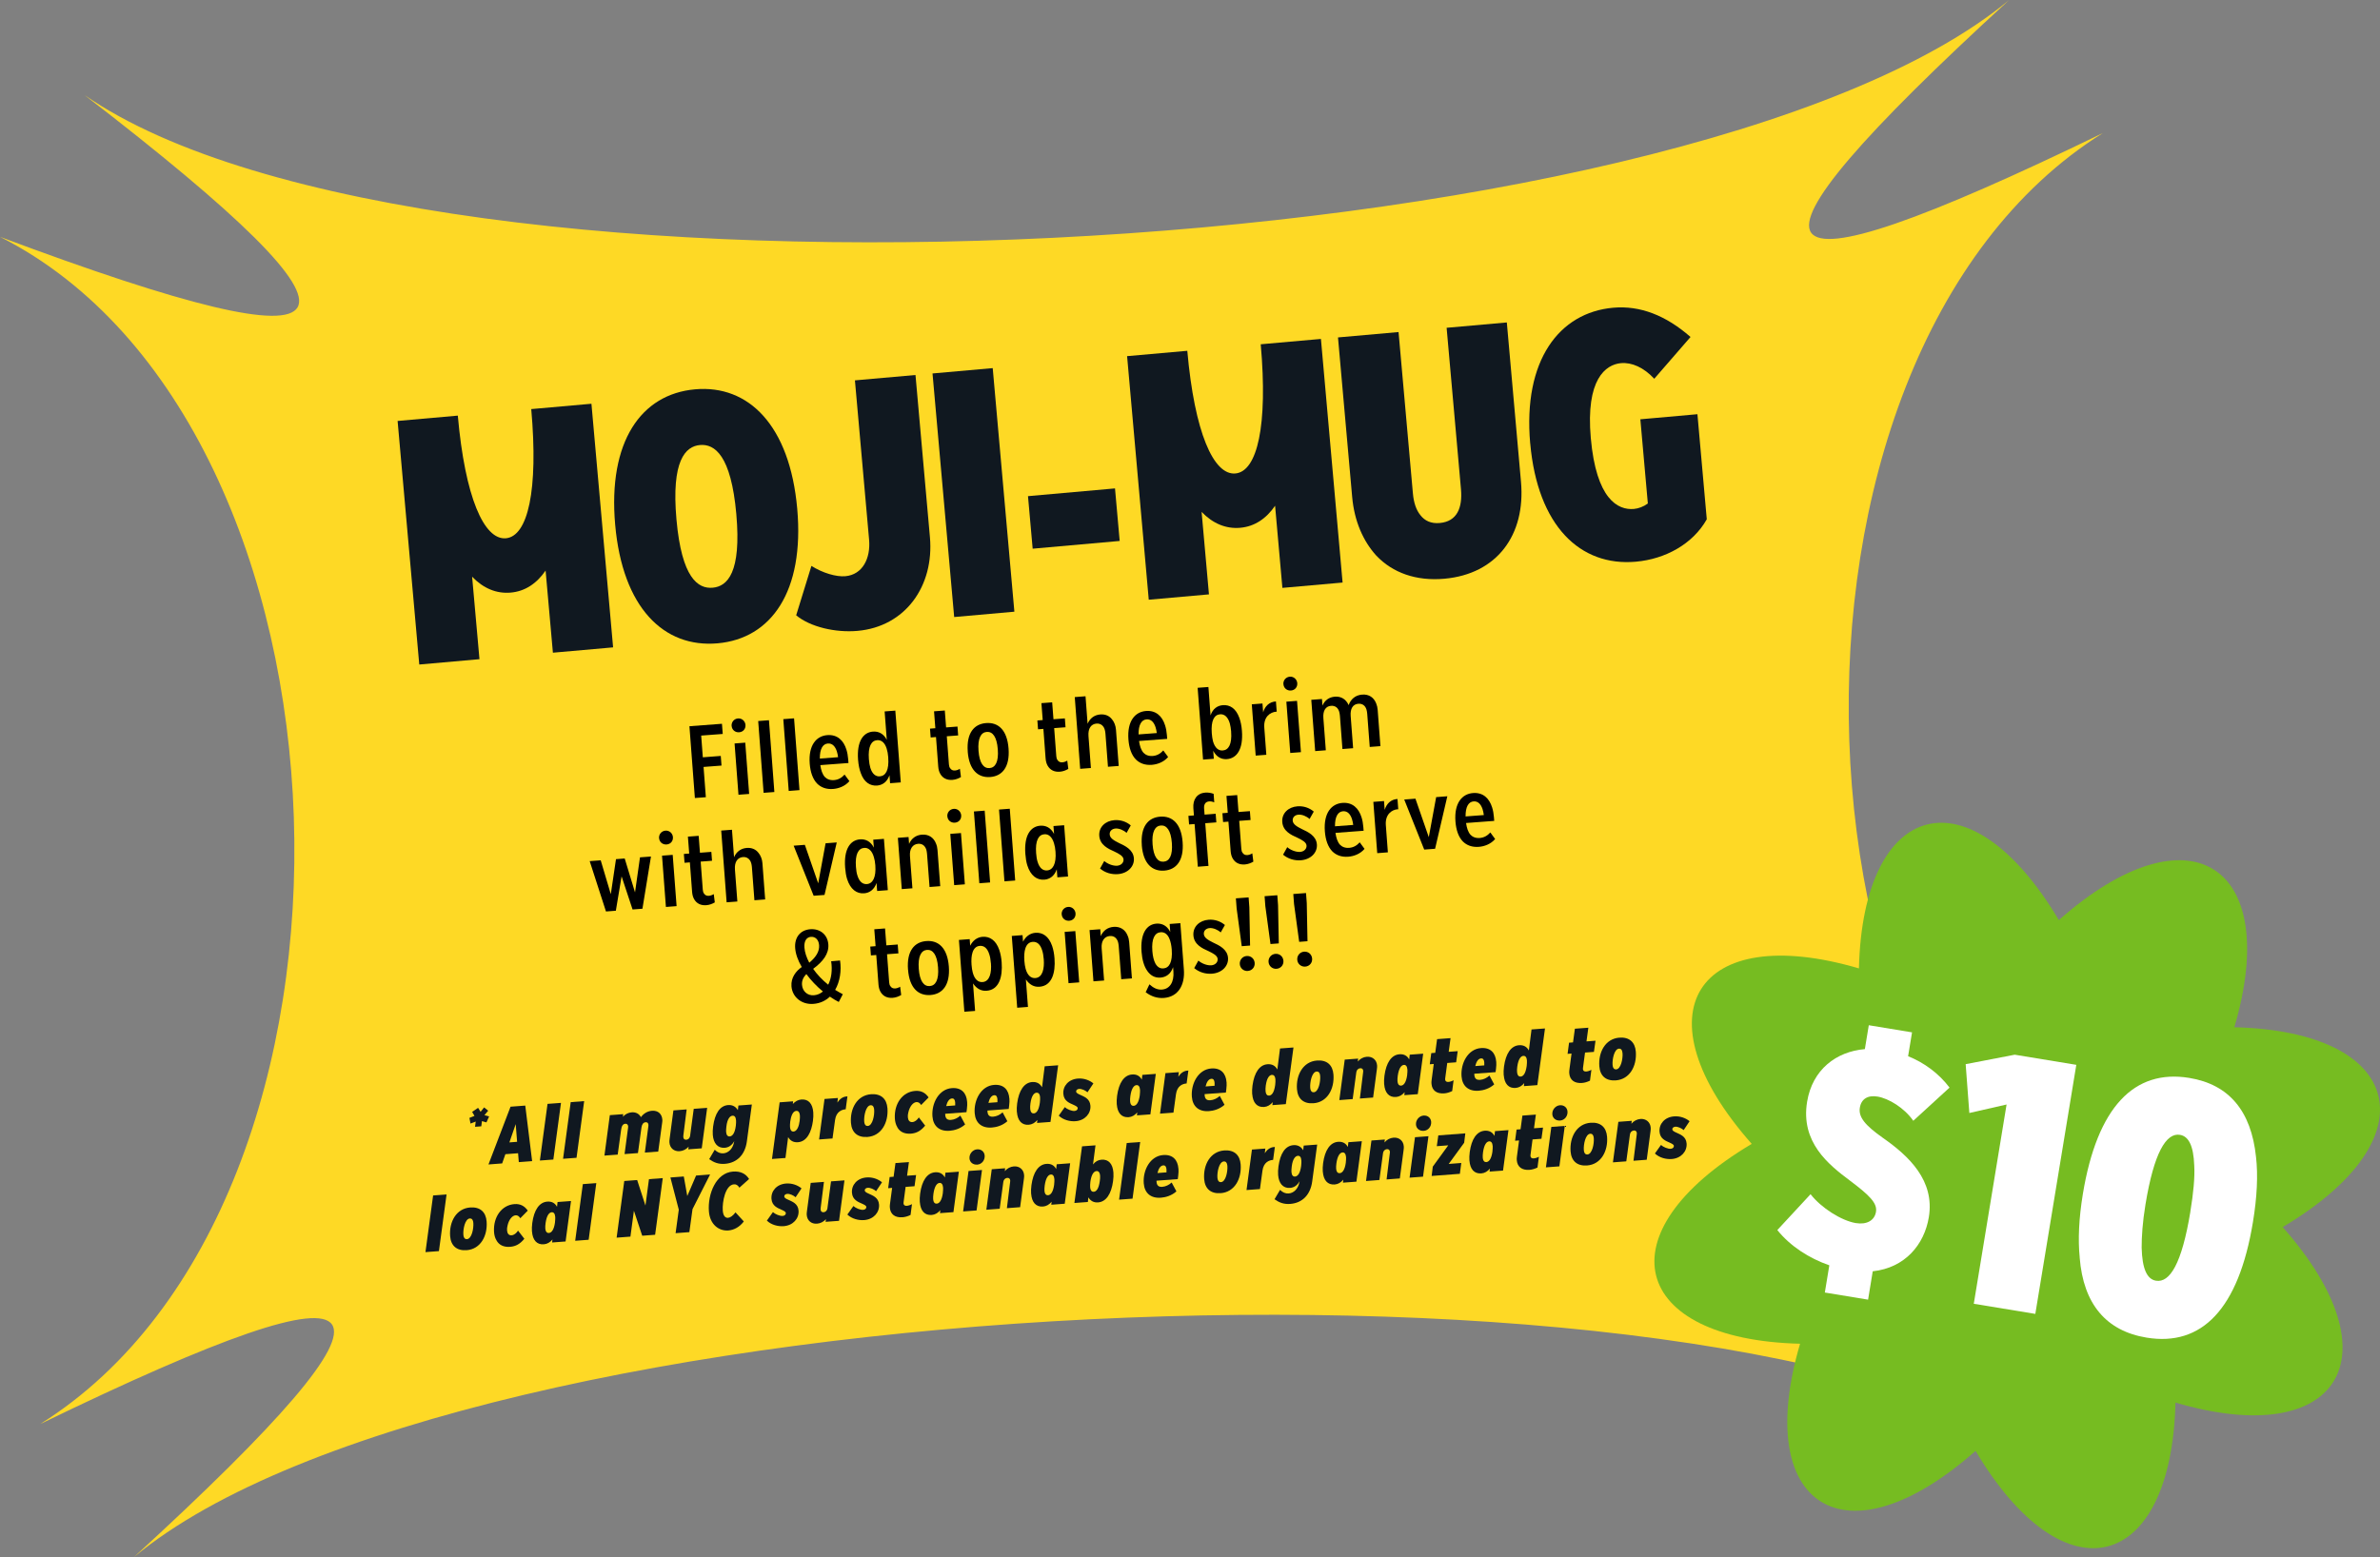 <?xml version="1.0" encoding="UTF-8"?><svg id="a" xmlns="http://www.w3.org/2000/svg" viewBox="0 0 641.68 419.95"><rect x="0" y="0" width="641.68" height="419.95" fill="#808080" stroke="none"/><path d="M555.04,394.32c-92.38-63.99-431.18-47.26-518.93,25.62,79.08-72.46,71.69-82.94-25.28-35.88C107.36,323.64,100.28,114.59,0,63.87c99.83,37.35,106.48,26.17,22.77-38.25C115.14,89.61,453.95,72.88,541.69,0c-79.08,72.46-71.69,82.94,25.28,35.88-96.52,60.43-89.44,269.48,10.84,320.19-99.83-37.35-106.48-26.17-22.77,38.25Z" fill="#fed925"/><g><path d="M159.46,108.9l5.84,65.69-16.23,1.44-1.97-22.15c-2.43,3.53-5.56,5.6-9.4,5.94-3.85,.34-7.38-1.14-10.41-4.28l1.98,22.24-16.23,1.44-5.84-65.69,16.23-1.44c1.95,21.96,7.06,33.61,12.97,33.08,5.91-.53,8.79-12.89,6.83-34.84l16.23-1.44Z" fill="#101820"/><path d="M165.86,141.53c-1.99-22.43,6.99-35.24,21.53-36.53,14.45-1.29,25.55,9.74,27.55,32.17,1.99,22.33-7,35.05-21.46,36.33-14.54,1.29-25.64-9.64-27.62-31.97Zm32.66-2.9c-1.41-15.86-5.85-18.96-9.79-18.61-3.94,.35-7.76,4.19-6.35,20.05,1.41,15.86,5.83,18.78,9.77,18.43,3.94-.35,7.78-4,6.37-19.86Z" fill="#101820"/><path d="M214.66,165.94l4.11-13.32c3.01,1.91,6.7,3,9.14,2.78,4.69-.42,6.85-4.86,6.41-9.84l-3.82-42.98,16.33-1.45,3.89,43.73c1.18,13.23-6.65,24.14-19.51,25.28-5.91,.53-12.77-1.04-16.55-4.2Z" fill="#101820"/><path d="M257.26,166.41l-5.84-65.69,16.23-1.44,5.84,65.69-16.23,1.44Z" fill="#101820"/><path d="M278.42,147.98l-1.26-14.17,23.46-2.09,1.26,14.17-23.46,2.09Z" fill="#101820"/><path d="M356.14,91.42l5.84,65.69-16.23,1.44-1.97-22.15c-2.43,3.53-5.56,5.6-9.4,5.94s-7.38-1.14-10.41-4.28l1.98,22.24-16.23,1.44-5.84-65.69,16.23-1.44c1.95,21.96,7.06,33.61,12.97,33.08,5.91-.53,8.78-12.89,6.83-34.84l16.23-1.44Z" fill="#101820"/><path d="M371.08,149.86c-3.57-3.94-5.94-9.31-6.52-15.88l-3.82-42.98,16.33-1.45,3.87,43.54c.22,2.44,.87,4.46,2.04,5.87,1.17,1.5,2.85,2.3,5.2,2.09,4.69-.42,6.16-4.14,5.72-9.11l-3.87-43.54,16.23-1.44,3.82,42.98c1.28,14.36-6.49,24.88-20.66,26.14-7.6,.68-13.95-1.6-18.33-6.22Z" fill="#101820"/><path d="M412.56,119.6c-1.99-22.43,7.83-35.31,22.38-36.61,7.23-.64,14.18,2.05,20.85,7.89l-9.78,11.27c-2.83-3.06-6.07-4.47-8.98-4.21-4.13,.37-9.54,4.35-8.13,20.21,1.47,16.52,7.31,19.49,11.63,19.11,1.22-.11,2.59-.61,3.75-1.47l-2.02-22.71,15.39-1.37,2.52,28.34c-3.76,6.67-11.15,10.73-19.13,11.44-15.01,1.33-26.49-9.66-28.47-31.9Z" fill="#101820"/></g><g><path d="M187.35,215.22l-1.47-19.36,8.77-.66,.21,2.74-5.81,.44,.44,5.86,4.84-.37,.2,2.6-4.84,.37,.62,8.16-2.96,.22Z"/><path d="M197.25,195.78c-.08-1.02,.66-1.94,1.74-2.02,1.08-.08,1.92,.75,2,1.74,.08,1.05-.61,1.91-1.71,1.99-1.08,.08-1.94-.66-2.02-1.71Zm1.85,18.56l-1.05-13.83,2.88-.22,1.05,13.83-2.88,.22Z"/><path d="M205.88,213.82l-1.46-19.36,2.9-.22,1.46,19.36-2.9,.22Z"/><path d="M212.65,213.31l-1.46-19.36,2.9-.22,1.46,19.36-2.9,.22Z"/><path d="M228.75,205.78l-7.58,.57c.19,1.35,.55,2.43,1.19,3.17,.6,.62,1.41,.95,2.51,.87,1.13-.09,2.04-.6,2.84-1.49l1.3,1.77c-1.2,1.4-2.94,2-4.4,2.11-1.83,.14-3.26-.42-4.28-1.43-1.2-1.22-1.85-3.14-2.02-5.41-.38-4.98,1.8-7.45,4.73-7.68,2.71-.21,4.39,1.42,5.16,3.89,.25,.79,.41,1.69,.48,2.61l.08,1.02Zm-7.71-1.2l4.92-.37c-.07-.58-.19-1.1-.34-1.59-.43-1.3-1.2-2.19-2.41-2.1-1.38,.1-2.2,1.47-2.17,4.06Z"/><path d="M232.1,208.55c-.38-1-.64-2.21-.75-3.62-.38-5.01,1.39-7.42,4.01-7.62,1.47-.11,2.85,.51,3.73,2.22l-.58-7.66,2.88-.22,1.47,19.36-2.88,.22-.16-2.16c-.64,1.83-1.91,2.68-3.35,2.79-1.83,.14-3.49-.85-4.37-3.31Zm7.39-4.23c-.07-.97-.22-1.76-.43-2.42-.51-1.63-1.43-2.37-2.57-2.28-1.58,.12-2.48,1.72-2.23,5.09,.07,.97,.22,1.76,.4,2.39,.51,1.63,1.43,2.37,2.56,2.28,1.58-.12,2.51-1.69,2.26-5.07Z"/><path d="M258.34,198.34l-3.07,.23,.57,7.58c.03,.44,.14,.8,.33,1.03,.29,.45,.72,.67,1.3,.62,.42-.03,.88-.18,1.33-.46l.28,2.23c-.69,.41-1.48,.7-2.31,.76-1.47,.11-2.6-.47-3.24-1.59-.32-.53-.51-1.21-.57-1.99l-.6-7.97-1.44,.11-.18-2.38,1.44-.11-.35-4.56,2.9-.22,.35,4.56,3.07-.23,.18,2.38Z"/><path d="M260.92,202.7c-.38-5.03,1.72-7.45,4.95-7.69,3.24-.25,5.67,1.82,6.05,6.86,.38,5.01-1.72,7.45-4.95,7.69-3.24,.24-5.68-1.85-6.06-6.86Zm8.1-.61c-.26-3.38-1.39-4.82-2.97-4.7s-2.48,1.72-2.23,5.09c.25,3.37,1.39,4.79,2.97,4.67s2.49-1.69,2.23-5.06Z"/><path d="M287.29,196.14l-3.07,.23,.57,7.58c.03,.44,.14,.8,.33,1.03,.28,.45,.72,.67,1.3,.62,.41-.03,.88-.18,1.33-.46l.28,2.23c-.69,.41-1.48,.7-2.31,.76-1.47,.11-2.59-.47-3.24-1.59-.32-.53-.51-1.21-.57-1.99l-.6-7.97-1.44,.11-.18-2.38,1.44-.11-.35-4.56,2.9-.22,.35,4.56,3.07-.23,.18,2.38Z"/><path d="M291.23,207.36l-1.46-19.36,2.9-.22,.56,7.41c.64-1.49,1.85-2.39,3.45-2.51,1.35-.1,2.42,.4,3.13,1.32,.61,.73,.99,1.73,1.07,2.78l.74,9.79-2.9,.22-.68-8.96c-.06-.75-.24-1.35-.5-1.77-.44-.66-1.08-.98-1.88-.92-1.47,.11-2.35,1.29-2.19,3.39l.65,8.6-2.9,.22Z"/><path d="M314.68,199.27l-7.58,.57c.19,1.35,.55,2.43,1.19,3.17,.6,.62,1.41,.95,2.51,.87,1.13-.09,2.04-.6,2.84-1.49l1.3,1.77c-1.2,1.4-2.94,2-4.4,2.11-1.83,.14-3.26-.42-4.28-1.43-1.21-1.22-1.85-3.14-2.02-5.41-.38-4.98,1.8-7.45,4.73-7.68,2.71-.21,4.39,1.42,5.16,3.89,.25,.79,.41,1.69,.48,2.61l.08,1.02Zm-7.71-1.2l4.92-.37c-.07-.58-.19-1.1-.34-1.59-.43-1.3-1.19-2.19-2.41-2.1-1.38,.1-2.2,1.47-2.17,4.06Z"/><path d="M327.1,202.48l.16,2.16-2.9,.22-1.46-19.36,2.9-.22,.58,7.66c.61-1.83,1.86-2.64,3.32-2.76,1.88-.14,3.51,.85,4.43,3.39,.35,.95,.61,2.15,.71,3.54,.38,5.01-1.41,7.42-4.04,7.62-1.44,.11-2.82-.54-3.7-2.25Zm4.84-5.15c-.07-.89-.21-1.63-.37-2.25-.52-1.74-1.44-2.53-2.63-2.44-1.58,.12-2.48,1.72-2.23,5.09,.06,.86,.18,1.6,.33,2.2,.52,1.77,1.45,2.56,2.63,2.47,1.58-.12,2.52-1.69,2.26-5.07Z"/><path d="M338.55,203.78l-1.05-13.83,2.88-.22,.18,2.38c.51-1.71,1.68-2.8,3.37-2.93h.08l.21,2.76h-.17c-1.58,.13-3.4,1.38-3.18,4.29l.55,7.33-2.88,.22Z"/><path d="M346.02,184.52c-.08-1.02,.66-1.94,1.74-2.02,1.08-.08,1.92,.75,2,1.74,.08,1.05-.61,1.91-1.71,1.99-1.08,.08-1.94-.66-2.02-1.71Zm1.85,18.55l-1.05-13.83,2.88-.22,1.05,13.83-2.88,.22Z"/><path d="M354.59,202.57l-1.05-13.83,2.88-.22,.13,1.77c.62-1.41,1.75-2.27,3.35-2.4,1.71-.13,3.03,.72,3.71,2.28,.6-1.66,1.85-2.7,3.65-2.84,1.85-.14,3.18,.79,3.8,2.44,.21,.51,.33,1.06,.38,1.67l.74,9.79-2.88,.22-.68-8.96c-.03-.42-.11-.77-.19-1.1-.33-1.12-1.13-1.67-2.21-1.59-1.47,.11-2.21,1.34-2.06,3.3l.66,8.69-2.88,.22-.68-8.96c-.03-.42-.11-.77-.19-1.1-.33-1.12-1.13-1.67-2.21-1.59-1.47,.11-2.21,1.34-2.06,3.3l.66,8.69-2.88,.22Z"/><path d="M159,232.24l2.96-.22,2.72,9.14,1.4-9.45,2.35-.18,2.78,9.14,1.34-9.45,2.96-.22-2.3,14.08-2.66,.2-2.96-8.93-1.55,9.27-2.66,.2-4.39-13.58Z"/><path d="M177.69,226.04c-.08-1.02,.66-1.94,1.74-2.02s1.92,.75,2,1.74c.08,1.05-.61,1.91-1.71,1.99-1.08,.08-1.94-.66-2.02-1.71Zm1.85,18.56l-1.05-13.83,2.88-.22,1.05,13.83-2.88,.22Z"/><path d="M191.98,232.14l-3.07,.23,.57,7.58c.03,.44,.14,.8,.33,1.03,.28,.45,.72,.67,1.3,.62,.41-.03,.88-.18,1.33-.46l.28,2.23c-.69,.41-1.48,.7-2.31,.76-1.47,.11-2.59-.47-3.24-1.59-.32-.53-.51-1.21-.57-1.99l-.6-7.97-1.44,.11-.18-2.38,1.44-.11-.35-4.56,2.9-.22,.35,4.56,3.07-.23,.18,2.38Z"/><path d="M195.91,243.36l-1.46-19.36,2.9-.22,.56,7.41c.64-1.5,1.85-2.39,3.45-2.51,1.35-.1,2.42,.4,3.13,1.32,.61,.73,.99,1.73,1.07,2.78l.74,9.79-2.9,.22-.68-8.96c-.06-.75-.24-1.35-.5-1.77-.44-.66-1.08-.98-1.88-.92-1.47,.11-2.35,1.29-2.19,3.39l.65,8.6-2.9,.22Z"/><path d="M222.58,227.43l3.02-.23-3.3,14.16-2.93,.22-5.39-13.5,3.02-.23,3.6,10.38,1.99-10.81Z"/><path d="M228.37,237.01c-.26-.84-.42-1.86-.51-3.02-.38-5.01,1.39-7.42,4.01-7.62,1.47-.11,2.85,.51,3.73,2.22l-.16-2.13,2.88-.22,1.05,13.83-2.88,.22-.16-2.16c-.64,1.83-1.91,2.68-3.35,2.79-1.99,.15-3.72-1.05-4.61-3.91Zm7.63-3.64c-.06-.86-.2-1.57-.39-2.2-.5-1.77-1.48-2.59-2.61-2.5-1.58,.12-2.48,1.72-2.23,5.09,.07,.94,.18,1.71,.4,2.36,.52,1.69,1.43,2.4,2.57,2.31,1.55-.12,2.51-1.78,2.26-5.07Z"/><path d="M243.13,239.79l-1.05-13.83,2.88-.22,.14,1.85c.64-1.47,1.85-2.37,3.48-2.49,1.77-.13,3.15,.76,3.77,2.39,.23,.51,.36,1.09,.41,1.72l.74,9.79-2.88,.22-.68-8.96c-.03-.41-.11-.77-.19-1.1-.36-1.11-1.13-1.67-2.21-1.59-1.47,.11-2.35,1.35-2.2,3.31l.66,8.69-2.88,.22Z"/><path d="M255.41,220.16c-.08-1.02,.66-1.94,1.74-2.02,1.08-.08,1.92,.75,2,1.74,.08,1.05-.61,1.91-1.71,1.99-1.08,.08-1.94-.66-2.02-1.71Zm1.85,18.56l-1.05-13.83,2.88-.22,1.05,13.83-2.88,.22Z"/><path d="M264.04,238.21l-1.46-19.36,2.9-.22,1.47,19.36-2.9,.22Z"/><path d="M270.81,237.69l-1.46-19.36,2.9-.22,1.46,19.36-2.9,.22Z"/><path d="M276.96,233.33c-.26-.84-.42-1.86-.51-3.02-.38-5.01,1.39-7.42,4.01-7.62,1.47-.11,2.85,.51,3.73,2.22l-.16-2.13,2.88-.22,1.05,13.83-2.88,.22-.16-2.16c-.64,1.83-1.91,2.68-3.35,2.79-1.99,.15-3.72-1.05-4.61-3.91Zm7.62-3.64c-.06-.86-.2-1.57-.39-2.2-.5-1.77-1.48-2.59-2.61-2.5-1.58,.12-2.48,1.72-2.23,5.09,.07,.94,.19,1.71,.4,2.36,.52,1.69,1.43,2.4,2.57,2.31,1.55-.12,2.51-1.78,2.26-5.07Z"/><path d="M296.59,234.24l1.13-2.03c.83,.74,2.3,1.36,3.49,1.27,1.02-.08,1.78-.8,1.71-1.71-.07-.91-1.2-1.5-2.44-2.1-1.73-.76-3.92-1.79-4.1-4.25-.18-2.35,1.64-4.05,4.1-4.23,1.63-.12,3.2,.4,4.39,1.42l-1.13,2.01c-.78-.72-2.01-1.24-2.98-1.17-.91,.07-1.65,.65-1.57,1.62,.08,1.02,1.21,1.63,2.45,2.26,1.7,.79,3.89,1.82,4.07,4.14,.17,2.24-1.67,4.08-4.32,4.28-1.74,.13-3.45-.38-4.79-1.5Z"/><path d="M307.85,227.94c-.38-5.03,1.72-7.45,4.95-7.69,3.24-.24,5.67,1.82,6.05,6.86,.38,5.01-1.72,7.45-4.95,7.69s-5.68-1.85-6.06-6.86Zm8.1-.61c-.26-3.37-1.39-4.82-2.97-4.7s-2.48,1.72-2.23,5.09c.26,3.37,1.39,4.79,2.97,4.67s2.49-1.69,2.23-5.07Z"/><path d="M322.95,233.75l-.87-11.51-1.49,.11-.18-2.32,1.49-.11-.15-1.94c-.18-2.38,1-4.05,3.21-4.22,.77-.06,1.54,.08,2.25,.33l.17,2.3c-.49-.21-.97-.29-1.35-.26-1,.08-1.47,.75-1.39,1.91l.13,1.66,2.99-.23,.18,2.32-2.99,.23,.87,11.51-2.88,.22Z"/><path d="M337.18,221.15l-3.07,.23,.57,7.58c.03,.44,.14,.8,.33,1.03,.28,.45,.72,.67,1.3,.62,.42-.03,.88-.18,1.33-.46l.28,2.23c-.69,.41-1.48,.7-2.31,.76-1.47,.11-2.6-.47-3.24-1.59-.32-.53-.51-1.21-.57-1.99l-.6-7.97-1.44,.11-.18-2.38,1.44-.11-.35-4.56,2.9-.22,.35,4.56,3.07-.23,.18,2.38Z"/><path d="M345.93,230.51l1.13-2.03c.83,.74,2.3,1.36,3.49,1.27,1.02-.08,1.78-.8,1.71-1.71-.07-.91-1.2-1.5-2.44-2.1-1.73-.76-3.92-1.79-4.1-4.25-.18-2.35,1.64-4.05,4.1-4.23,1.63-.12,3.2,.4,4.39,1.42l-1.13,2c-.78-.72-2.01-1.24-2.98-1.17-.91,.07-1.65,.65-1.57,1.62,.08,1.02,1.21,1.63,2.45,2.26,1.7,.79,3.89,1.82,4.07,4.14,.17,2.24-1.67,4.08-4.32,4.28-1.74,.13-3.45-.38-4.79-1.5Z"/><path d="M367.64,224.05l-7.58,.57c.19,1.35,.55,2.43,1.19,3.17,.6,.62,1.41,.95,2.51,.87,1.13-.09,2.04-.6,2.84-1.49l1.3,1.77c-1.2,1.4-2.94,2-4.4,2.11-1.83,.14-3.26-.42-4.28-1.43-1.2-1.22-1.85-3.14-2.02-5.41-.38-4.98,1.8-7.45,4.73-7.67,2.71-.21,4.39,1.42,5.16,3.89,.25,.79,.41,1.69,.48,2.61l.08,1.02Zm-7.71-1.2l4.92-.37c-.07-.58-.19-1.1-.34-1.59-.43-1.3-1.19-2.19-2.41-2.1-1.38,.1-2.2,1.47-2.17,4.06Z"/><path d="M371.32,230.09l-1.05-13.83,2.88-.22,.18,2.38c.51-1.71,1.68-2.8,3.37-2.93h.08l.21,2.76h-.17c-1.58,.13-3.4,1.38-3.18,4.29l.55,7.33-2.88,.22Z"/><path d="M387.2,214.98l3.02-.23-3.3,14.16-2.93,.22-5.39-13.5,3.02-.23,3.6,10.38,1.99-10.81Z"/><path d="M402.85,221.39l-7.58,.57c.19,1.35,.55,2.44,1.19,3.17,.6,.62,1.41,.95,2.51,.87,1.13-.09,2.04-.6,2.84-1.49l1.3,1.77c-1.2,1.4-2.94,2-4.4,2.11-1.83,.14-3.26-.42-4.28-1.43-1.21-1.22-1.85-3.14-2.02-5.41-.38-4.98,1.8-7.45,4.73-7.67,2.71-.21,4.39,1.42,5.16,3.89,.25,.79,.41,1.69,.48,2.61l.08,1.02Zm-7.71-1.2l4.92-.37c-.07-.58-.19-1.1-.34-1.59-.43-1.3-1.2-2.19-2.41-2.1-1.38,.1-2.2,1.47-2.17,4.06Z"/><path d="M226.14,270.22c-.81-.41-1.62-.88-2.39-1.43-1.14,1.09-2.62,1.81-4.44,1.95-3.24,.25-5.71-1.88-5.92-4.75-.18-2.35,1.25-4.13,2.78-5.19-1.02-1.73-1.66-3.49-1.78-5.1-.22-2.85,1.33-4.88,4.07-5.09,2.63-.2,4.67,1.45,4.87,4.08,.19,2.52-1.43,4.64-4.09,6.6,1.06,1.53,2.45,2.99,4.05,4.28,.87-1.68,1.17-3.96,.8-6.32l2.4-.21c.4,2.75-.02,5.68-1.32,7.92,.67,.42,1.37,.81,2.06,1.18l-1.09,2.09Zm-4.27-2.82c-1.69-1.4-3.23-3.01-4.47-4.7-.77,.81-1.26,1.74-1.17,2.9,.13,1.77,1.5,2.95,3.19,2.82,.94-.07,1.77-.44,2.45-1.02Zm-4.99-11.86c.1,1.3,.56,2.68,1.31,4.1,1.88-1.56,2.77-3.1,2.65-4.73-.12-1.6-1.12-2.33-2.2-2.25-1.16,.09-1.89,1.09-1.76,2.89Z"/><path d="M242.23,257.12l-3.07,.23,.57,7.58c.03,.44,.14,.8,.33,1.03,.28,.45,.72,.67,1.3,.62,.41-.03,.88-.18,1.33-.46l.28,2.23c-.69,.41-1.48,.7-2.31,.76-1.47,.11-2.6-.47-3.24-1.59-.32-.53-.51-1.21-.57-1.99l-.6-7.97-1.44,.11-.18-2.38,1.44-.11-.35-4.56,2.9-.22,.35,4.56,3.07-.23,.18,2.38Z"/><path d="M244.81,261.49c-.38-5.03,1.72-7.45,4.95-7.69,3.24-.25,5.67,1.82,6.06,6.86,.38,5.01-1.72,7.45-4.95,7.69-3.24,.24-5.68-1.85-6.05-6.86Zm8.1-.61c-.26-3.38-1.39-4.82-2.97-4.7-1.58,.12-2.48,1.72-2.23,5.09,.25,3.37,1.39,4.79,2.97,4.67,1.58-.12,2.49-1.69,2.23-5.06Z"/><path d="M270.06,259.58c.29,3.87-.69,7.37-4.04,7.62-1.52,.12-2.74-.6-3.68-1.97l.56,7.41-2.9,.22-1.46-19.36,2.9-.22,.13,1.77c.73-1.42,1.89-2.29,3.35-2.4,1.91-.14,3.6,.92,4.5,3.55,.32,.95,.55,2.07,.64,3.37Zm-2.9,.22c-.07-.97-.22-1.79-.43-2.42-.52-1.66-1.4-2.37-2.56-2.28-2.02,.15-2.41,2.69-2.23,5.09,.06,.83,.17,1.54,.33,2.12,.5,1.83,1.45,2.64,2.64,2.55,1.99-.15,2.45-2.61,2.26-5.07Z"/><path d="M284.31,258.5c.29,3.87-.69,7.37-4.04,7.62-1.52,.12-2.74-.6-3.68-1.97l.56,7.41-2.9,.22-1.46-19.36,2.9-.22,.13,1.77c.73-1.42,1.89-2.29,3.35-2.4,1.91-.14,3.6,.92,4.5,3.55,.32,.95,.55,2.07,.64,3.37Zm-2.9,.22c-.07-.97-.22-1.79-.43-2.42-.51-1.66-1.4-2.37-2.57-2.28-2.02,.15-2.41,2.69-2.23,5.09,.06,.83,.17,1.54,.33,2.12,.5,1.83,1.45,2.64,2.64,2.55,1.99-.15,2.45-2.61,2.26-5.07Z"/><path d="M286.24,246.61c-.08-1.02,.66-1.94,1.74-2.02,1.08-.08,1.92,.74,2,1.74,.08,1.05-.61,1.91-1.71,1.99-1.08,.08-1.94-.66-2.02-1.71Zm1.85,18.55l-1.05-13.83,2.88-.22,1.05,13.83-2.88,.22Z"/><path d="M294.81,264.66l-1.05-13.83,2.88-.22,.14,1.85c.64-1.47,1.85-2.37,3.48-2.49,1.77-.13,3.15,.76,3.77,2.39,.23,.51,.36,1.09,.41,1.72l.74,9.79-2.88,.22-.68-8.96c-.03-.42-.11-.77-.19-1.1-.36-1.11-1.13-1.67-2.21-1.59-1.47,.11-2.35,1.35-2.2,3.31l.66,8.69-2.88,.22Z"/><path d="M308.89,267.6l1.01-2.13c1.08,.98,2.15,1.51,3.39,1.41,2.05-.15,3.3-1.95,3.08-4.88l-.09-1.16c-.61,1.85-1.91,2.7-3.38,2.81-1.58,.12-2.74-.6-3.59-1.82-.87-1.24-1.37-3.01-1.53-5.11-.38-5.01,1.39-7.42,4.01-7.62,1.47-.11,2.85,.51,3.73,2.25l-.16-2.16,2.88-.22,.95,12.53c.32,4.23-1.59,7.35-5.38,7.64-1.74,.13-3.4-.38-4.93-1.55Zm7.03-11.49c-.09-1.13-.29-2.06-.57-2.79-.52-1.38-1.37-1.98-2.43-1.9-1.58,.12-2.49,1.72-2.23,5.09,.11,1.41,.39,2.53,.81,3.33,.52,.93,1.22,1.41,2.16,1.34,1.58-.12,2.51-1.69,2.26-5.07Z"/><path d="M321.97,261.1l1.13-2.03c.83,.74,2.3,1.36,3.49,1.27,1.02-.08,1.78-.8,1.71-1.71-.07-.91-1.2-1.5-2.44-2.1-1.73-.76-3.92-1.79-4.1-4.25-.18-2.35,1.64-4.05,4.1-4.23,1.63-.12,3.2,.4,4.39,1.42l-1.13,2c-.78-.72-2.01-1.24-2.98-1.17-.91,.07-1.65,.65-1.57,1.62,.08,1.02,1.21,1.63,2.45,2.26,1.7,.79,3.89,1.82,4.07,4.14,.17,2.24-1.67,4.08-4.32,4.28-1.74,.13-3.45-.38-4.79-1.5Z"/><path d="M334.79,255.18l-1.38-10.22-.2-2.68,3.43-.26,.2,2.68,.2,10.31-2.24,.17Zm-.52,4.85c-.09-1.16,.73-2.11,1.84-2.2,1.16-.09,2.09,.73,2.17,1.89,.08,1.11-.71,2.06-1.87,2.14-1.11,.08-2.06-.73-2.14-1.84Z"/><path d="M342.54,254.6l-1.39-10.22-.2-2.68,3.43-.26,.2,2.68,.2,10.31-2.24,.17Zm-.52,4.85c-.09-1.16,.73-2.11,1.84-2.2,1.16-.09,2.09,.73,2.17,1.89,.08,1.11-.71,2.06-1.87,2.14-1.11,.08-2.06-.73-2.14-1.84Z"/><path d="M350.28,254.01l-1.39-10.22-.2-2.68,3.43-.26,.2,2.68,.2,10.31-2.24,.17Zm-.52,4.85c-.09-1.16,.73-2.11,1.84-2.2,1.16-.09,2.09,.73,2.17,1.89,.08,1.11-.71,2.06-1.87,2.14-1.11,.08-2.06-.73-2.14-1.84Z"/></g><g><path d="M128.08,303.88l.18-1.4-1.41,.54-.29-1.53,1.36-.54-.62-1.08,1.6-1.09,.67,1.07,.95-1.19,1.1,.89-1.01,1.2,1.26,.34-.72,1.61-1.21-.34-.18,1.4-1.68,.13Z" fill="#101820"/><path d="M131.7,314.04l5.95-15.57,3.97-.3,1.85,14.98-3.59,.27-.2-2.4-3.42,.26-.87,2.49-3.69,.28Zm5.64-5.94l2.08-.16-.38-4.77-1.7,4.93Z" fill="#101820"/><path d="M145.56,312.99l2.06-15.28,3.63-.27-2.06,15.28-3.63,.27Z" fill="#101820"/><path d="M151.81,312.52l2.06-15.28,3.63-.27-2.06,15.28-3.63,.27Z" fill="#101820"/><path d="M162.96,311.67l1.46-10.92,3.61-.27-.08,.7c.64-.72,1.49-1.13,2.37-1.19,1.18-.09,2.04,.45,2.48,1.3,.74-1.01,1.8-1.63,2.98-1.72,1.68-.13,2.68,.9,2.79,2.36,.02,.24,.02,.5-.03,.76l-1.07,7.88-3.61,.27,.94-7.05c.01-.15,.04-.28,.03-.41-.04-.5-.29-.76-.75-.72-.67,.05-1.01,.6-1.13,1.4l-.95,6.92-3.61,.27,.94-7.05c0-.15,.04-.28,.03-.41-.04-.49-.34-.75-.75-.72-.71,.05-1.03,.68-1.15,1.64l-.92,6.68-3.61,.27Z" fill="#101820"/><path d="M187.03,299.05l3.63-.27-1.46,10.92-3.63,.27,.1-.72c-.66,.72-1.49,1.15-2.41,1.22-1.55,.12-2.66-.86-2.77-2.34-.02-.24-.02-.52,.05-1l1.02-7.66,3.57-.27-.89,7.05c-.01,.15-.02,.3-.01,.43,.04,.52,.38,.73,.81,.7s.86-.32,1.01-.94l.23-1.75,.07-.5,.69-5.13Z" fill="#101820"/><path d="M191.21,312.61l1.49-2.53c.72,.72,1.5,1.03,2.32,.97,1.35-.1,2.52-1.21,2.87-2.92l.08-.37c-.65,1.13-1.49,1.71-2.59,1.79-1.89,.14-3.03-1.24-3.2-3.5-.05-.69-.02-1.45,.09-2.27,.47-3.49,1.82-5.58,4.04-5.75,1.18-.09,2.08,.43,2.63,1.38l.14-1.26,3.63-.27-1.34,9.93c-.47,3.56-2.61,5.81-5.92,6.07-1.74,.13-2.97-.36-4.24-1.26Zm7.18-9.01c.06-.59,.09-1.07,.06-1.43-.07-.97-.44-1.31-.96-1.27-.64,.05-1.39,.77-1.64,2.89-.06,.59-.11,1.07-.08,1.45,.07,.95,.46,1.28,.96,1.25,.67-.05,1.39-.73,1.66-2.89Z" fill="#101820"/><path d="M219.27,300c.05,.69,.02,1.47-.09,2.3-.4,2.97-1.59,5.57-4.04,5.75-1.27,.1-2.11-.45-2.65-1.38l-.72,5.63-3.63,.27,2.06-15.28,3.63-.27-.07,.72c.64-.7,1.4-1.14,2.31-1.21,1.91-.14,3.02,1.13,3.2,3.47Zm-3.61,.86c-.08-1.01-.49-1.3-.96-1.27-1.05,.08-1.47,1.67-1.64,2.89-.06,.59-.09,1.07-.06,1.43,.07,.99,.47,1.3,.94,1.27,1.01-.08,1.5-1.58,1.66-2.89,.06-.59,.09-1.07,.06-1.43Z" fill="#101820"/><path d="M220.84,307.3l1.46-10.91,3.61-.27-.14,1.24c.6-.95,1.46-1.58,2.45-1.65l.26-.02-.47,3.49h-.06c-.99,.08-2.5,.6-2.81,2.9l-.68,4.96-3.61,.27Z" fill="#101820"/><path d="M229.43,302.84c-.29-3.87,1.66-7.45,5.4-7.73,2.69-.2,4.24,1.21,4.44,3.79,.29,3.87-1.64,7.45-5.38,7.73-2.69,.2-4.26-1.21-4.46-3.79Zm6.26-3.5c-.07-.99-.47-1.3-.94-1.27-1.35,.1-1.85,2.99-1.75,4.35,.07,.99,.49,1.28,.96,1.25,1.35-.1,1.83-2.99,1.73-4.32Z" fill="#101820"/><path d="M241.92,303.97c-.39-.64-.61-1.45-.66-2.39-.19-3.88,2.01-7.11,5.51-7.37,1.63-.12,2.76,.55,3.59,1.76l-2.01,2.05c-.35-.58-.78-.83-1.27-.79-.95,.07-1.85,1.24-2.19,2.82-.12,.46-.15,.88-.12,1.26,.06,.84,.47,1.37,1.22,1.31,.67-.05,1.3-.57,1.74-1.26l1.7,2.21c-1.13,1.38-2.29,2.05-3.83,2.17-1.72,.13-3.02-.48-3.7-1.77Z" fill="#101820"/><path d="M260.76,297.15c.04,.56,.02,1.16-.06,1.82l-.12,.98-5.74,.43c0,.48,.07,.9,.29,1.21,.24,.33,.62,.49,1.27,.44,.9-.07,1.78-.48,2.53-1.16l1.28,2.39c-1.36,1.2-2.97,1.61-4.17,1.7-1.42,.11-2.5-.22-3.29-.88-.79-.68-1.25-1.7-1.35-2.99-.27-3.59,1.75-7.37,5.23-7.63,2.64-.2,3.95,1.37,4.12,3.69Zm-5.66,1.16l2.43-.18c.02-.28,.02-.56,0-.78-.05-.69-.28-1.15-.88-1.1-.71,.05-1.25,.83-1.55,2.06Z" fill="#101820"/><path d="M272.15,296.28c.04,.56,.02,1.16-.06,1.82l-.12,.98-5.74,.43c0,.48,.07,.9,.29,1.21,.24,.33,.62,.49,1.27,.44,.9-.07,1.78-.48,2.53-1.16l1.28,2.39c-1.36,1.2-2.97,1.61-4.17,1.7-1.42,.11-2.5-.22-3.29-.88-.79-.67-1.25-1.7-1.35-2.99-.27-3.59,1.75-7.37,5.23-7.63,2.64-.2,3.95,1.37,4.12,3.69Zm-5.66,1.16l2.43-.18c.02-.28,.02-.56,0-.78-.05-.69-.28-1.15-.88-1.1-.71,.05-1.26,.83-1.55,2.06Z" fill="#101820"/><path d="M274.15,299.87c-.05-.69-.02-1.47,.09-2.3,.47-3.49,1.89-5.59,4.04-5.75,1.25-.09,2.13,.42,2.66,1.42l.72-5.67,3.63-.27-2.06,15.28-3.63,.27,.09-.81c-.65,.78-1.42,1.23-2.32,1.3-1.91,.15-3.02-1.13-3.2-3.47Zm6.21-2.48c.06-.59,.09-1.07,.06-1.43-.07-.99-.47-1.3-.96-1.27-.64,.05-1.35,.77-1.64,2.89-.08,.59-.09,1.07-.06,1.43,.08,1.01,.49,1.3,.96,1.27,.67-.05,1.35-.73,1.64-2.89Z" fill="#101820"/><path d="M285.44,300.9l1.64-2.31c.63,.58,1.88,1.09,2.63,1.03,.54-.04,.88-.37,.85-.78-.03-.37-.52-.59-1.12-.87-1.07-.48-2.6-1.01-2.75-2.95-.16-2.13,1.41-3.95,3.94-4.14,1.57-.12,3.12,.43,4.16,1.31l-1.59,2.39c-.56-.5-1.56-.96-2.25-.91-.49,.04-.84,.32-.81,.71s.48,.61,1.06,.87c1.1,.52,2.65,1.03,2.79,2.94,.16,2.11-1.47,4-4,4.19-1.55,.12-3.35-.35-4.54-1.49Z" fill="#101820"/><path d="M301.09,297.83c-.05-.69-.02-1.47,.09-2.3,.47-3.49,1.89-5.59,4.04-5.75,1.22-.09,2.1,.4,2.63,1.4l.14-1.29,3.63-.27-1.46,10.92-3.63,.27,.09-.81c-.65,.78-1.42,1.23-2.32,1.3-1.91,.14-3.02-1.13-3.2-3.47Zm6.21-2.48c.06-.59,.09-1.04,.07-1.41-.07-.99-.47-1.33-.96-1.29-.64,.05-1.34,.79-1.64,2.89-.08,.61-.11,1.09-.08,1.45,.07,.99,.49,1.28,.96,1.25,.67-.05,1.37-.75,1.66-2.89Z" fill="#101820"/><path d="M312.76,300.34l1.46-10.92,3.61-.27-.14,1.24c.6-.95,1.46-1.58,2.45-1.65l.26-.02-.47,3.49h-.06c-.99,.08-2.5,.6-2.81,2.9l-.68,4.96-3.61,.27Z" fill="#101820"/><path d="M330.7,291.85c.04,.56,.02,1.16-.06,1.82l-.12,.98-5.74,.43c0,.48,.07,.9,.29,1.21,.24,.33,.62,.49,1.27,.44,.9-.07,1.78-.48,2.53-1.16l1.28,2.39c-1.36,1.2-2.97,1.61-4.17,1.7-1.42,.11-2.5-.22-3.29-.88-.79-.68-1.25-1.7-1.35-2.99-.27-3.59,1.75-7.37,5.23-7.63,2.64-.2,3.95,1.37,4.12,3.69Zm-5.66,1.16l2.43-.18c.02-.28,.02-.56,0-.78-.05-.69-.28-1.15-.88-1.1-.71,.05-1.26,.83-1.55,2.06Z" fill="#101820"/><path d="M337.6,295.07c-.05-.69-.02-1.47,.09-2.3,.47-3.49,1.89-5.59,4.04-5.75,1.25-.09,2.13,.42,2.66,1.42l.72-5.67,3.63-.27-2.06,15.28-3.63,.27,.09-.81c-.65,.78-1.42,1.23-2.32,1.3-1.91,.14-3.02-1.13-3.2-3.47Zm6.21-2.48c.06-.59,.09-1.07,.06-1.43-.07-.99-.47-1.3-.96-1.27-.65,.05-1.35,.77-1.64,2.89-.08,.59-.09,1.07-.06,1.43,.08,1.01,.49,1.3,.96,1.27,.67-.05,1.35-.73,1.64-2.89Z" fill="#101820"/><path d="M349.68,293.75c-.29-3.87,1.66-7.45,5.4-7.73,2.69-.2,4.24,1.21,4.44,3.79,.29,3.87-1.64,7.45-5.38,7.73-2.69,.2-4.26-1.21-4.46-3.79Zm6.26-3.5c-.07-.99-.47-1.3-.94-1.27-1.35,.1-1.85,2.99-1.75,4.35,.07,.99,.49,1.28,.96,1.25,1.35-.1,1.83-2.99,1.73-4.32Z" fill="#101820"/><path d="M361.1,296.68l1.46-10.91,3.61-.27-.09,.79c.63-.76,1.49-1.21,2.43-1.29,1.53-.12,2.66,.86,2.77,2.34,.02,.24,.02,.52-.05,1l-1.02,7.66-3.57,.27,.87-7.05c.03-.15,.04-.31,.03-.43-.04-.52-.38-.73-.81-.69-.49,.04-.96,.4-1.06,1.16l-.97,7.16-3.61,.27Z" fill="#101820"/><path d="M373.18,292.38c-.05-.69-.02-1.47,.09-2.3,.47-3.49,1.89-5.59,4.04-5.75,1.22-.09,2.1,.4,2.63,1.4l.14-1.29,3.63-.27-1.46,10.92-3.63,.27,.09-.81c-.65,.78-1.42,1.23-2.32,1.3-1.91,.14-3.02-1.13-3.2-3.47Zm6.21-2.48c.06-.59,.09-1.04,.07-1.41-.07-.99-.47-1.33-.96-1.29-.64,.05-1.34,.79-1.64,2.89-.08,.61-.11,1.09-.08,1.45,.07,.99,.49,1.28,.96,1.25,.67-.05,1.37-.75,1.66-2.89Z" fill="#101820"/><path d="M390.2,286.66l-.55,4.15c-.03,.13-.03,.24-.02,.33,.04,.49,.38,.69,.89,.65,.41-.03,.94-.2,1.39-.45l-.38,2.92c-.79,.38-1.47,.57-2.16,.62-2.02,.15-3.28-.79-3.42-2.59-.02-.26-.03-.62,.03-.97l.58-4.37-1.07,.08,.4-3.01,1.07-.08,.5-3.69,3.63-.27-.5,3.69,2.43-.18-.42,3.01-2.41,.18Z" fill="#101820"/><path d="M403.41,286.35c.04,.56,.02,1.16-.06,1.82l-.12,.98-5.74,.43c0,.48,.07,.9,.29,1.21,.24,.33,.62,.49,1.27,.44,.9-.07,1.78-.48,2.53-1.16l1.28,2.39c-1.36,1.2-2.97,1.61-4.17,1.7-1.42,.11-2.5-.22-3.29-.88-.79-.67-1.25-1.7-1.35-2.99-.27-3.59,1.75-7.37,5.23-7.63,2.64-.2,3.95,1.37,4.12,3.69Zm-5.66,1.16l2.43-.18c.02-.28,.02-.56,0-.78-.05-.69-.28-1.15-.88-1.1-.71,.05-1.26,.83-1.55,2.06Z" fill="#101820"/><path d="M405.41,289.94c-.05-.69-.02-1.47,.09-2.3,.47-3.49,1.89-5.59,4.04-5.75,1.25-.09,2.13,.42,2.66,1.42l.72-5.67,3.63-.27-2.06,15.28-3.63,.27,.09-.81c-.65,.78-1.42,1.23-2.32,1.3-1.91,.15-3.02-1.13-3.2-3.47Zm6.21-2.48c.06-.59,.09-1.07,.06-1.43-.07-.99-.47-1.3-.96-1.27-.64,.05-1.35,.77-1.64,2.89-.09,.59-.09,1.07-.06,1.43,.08,1.01,.49,1.3,.96,1.27,.67-.05,1.35-.73,1.64-2.89Z" fill="#101820"/><path d="M427.35,283.85l-.55,4.15c-.03,.13-.03,.24-.02,.33,.04,.49,.38,.69,.89,.65,.41-.03,.94-.2,1.39-.45l-.38,2.92c-.79,.38-1.47,.57-2.16,.62-2.02,.15-3.28-.79-3.42-2.59-.02-.26-.03-.62,.03-.97l.58-4.37-1.07,.08,.4-3.01,1.07-.08,.5-3.69,3.63-.27-.5,3.69,2.43-.18-.42,3.01-2.41,.18Z" fill="#101820"/><path d="M431.2,287.58c-.29-3.87,1.66-7.45,5.4-7.73,2.69-.2,4.24,1.21,4.44,3.79,.29,3.87-1.64,7.45-5.38,7.73-2.69,.2-4.26-1.21-4.46-3.79Zm6.26-3.5c-.08-.99-.47-1.3-.94-1.27-1.35,.1-1.85,2.99-1.75,4.35,.07,.99,.49,1.28,.96,1.25,1.35-.1,1.83-2.99,1.73-4.32Z" fill="#101820"/><path d="M114.71,337.69l2.06-15.28,3.63-.27-2.06,15.28-3.63,.27Z" fill="#101820"/><path d="M121.36,333.38c-.29-3.87,1.66-7.45,5.4-7.73,2.69-.2,4.24,1.21,4.44,3.79,.29,3.87-1.64,7.45-5.38,7.73-2.69,.2-4.26-1.21-4.46-3.79Zm6.26-3.5c-.07-.99-.47-1.3-.94-1.27-1.35,.1-1.85,2.99-1.75,4.34,.07,.99,.49,1.28,.96,1.25,1.35-.1,1.83-2.99,1.73-4.32Z" fill="#101820"/><path d="M133.85,334.51c-.39-.64-.61-1.44-.66-2.39-.19-3.88,2.01-7.11,5.51-7.38,1.63-.12,2.76,.55,3.59,1.76l-2.01,2.05c-.35-.58-.78-.83-1.27-.79-.95,.07-1.85,1.24-2.18,2.82-.12,.46-.15,.88-.12,1.26,.06,.84,.47,1.37,1.22,1.31,.67-.05,1.3-.57,1.74-1.26l1.7,2.2c-1.13,1.38-2.29,2.05-3.83,2.17-1.72,.13-3.02-.48-3.7-1.77Z" fill="#101820"/><path d="M143.42,332.12c-.05-.69-.02-1.47,.09-2.3,.47-3.49,1.89-5.59,4.04-5.75,1.23-.09,2.1,.4,2.63,1.4l.14-1.29,3.63-.27-1.46,10.91-3.63,.27,.09-.81c-.65,.78-1.42,1.23-2.32,1.3-1.91,.15-3.02-1.13-3.2-3.47Zm6.21-2.48c.06-.59,.09-1.04,.07-1.41-.07-.99-.47-1.33-.96-1.29-.65,.05-1.34,.79-1.64,2.89-.08,.61-.11,1.09-.08,1.45,.07,.99,.49,1.28,.96,1.25,.67-.05,1.37-.75,1.66-2.89Z" fill="#101820"/><path d="M155.08,334.63l2.06-15.28,3.63-.27-2.06,15.28-3.63,.27Z" fill="#101820"/><path d="M166.25,333.79l2.06-15.28,3.48-.26,2.23,6.88,.95-7.12,3.72-.28-2.06,15.28-3.48,.26-2.24-6.74-.94,6.98-3.72,.28Z" fill="#101820"/><path d="M182.15,332.58l.86-6.33-2.26-8.69,3.61-.27,.94,5.27,2.37-5.52,3.78-.29-4.74,9.35-.85,6.2-3.72,.28Z" fill="#101820"/><path d="M191.13,326.7c-.36-4.71,1.92-10.39,6.47-10.73,2.11-.16,3.5,.62,4.36,2l-2.61,2.34c-.42-.7-.89-.95-1.47-.9-2.34,.18-3.18,4.78-3.01,7.08,.11,1.46,.69,2,1.42,1.95,.6-.05,1.34-.56,2.01-1.47l2.24,2.45c-1.18,1.56-2.72,2.32-4.18,2.43-2.54,.19-4.96-1.61-5.23-5.14Z" fill="#101820"/><path d="M206.75,329.21l1.64-2.31c.63,.58,1.88,1.09,2.63,1.03,.54-.04,.88-.37,.85-.78-.03-.37-.52-.59-1.12-.87-1.07-.48-2.6-1.01-2.75-2.95-.16-2.13,1.41-3.95,3.94-4.14,1.57-.12,3.12,.43,4.16,1.31l-1.59,2.39c-.56-.5-1.56-.96-2.25-.91-.49,.04-.84,.32-.81,.71,.03,.39,.48,.61,1.06,.87,1.1,.52,2.65,1.03,2.79,2.94,.16,2.11-1.47,4-4,4.19-1.55,.12-3.35-.35-4.54-1.49Z" fill="#101820"/><path d="M224.05,318.61l3.63-.27-1.46,10.91-3.63,.27,.1-.72c-.66,.72-1.49,1.15-2.41,1.22-1.55,.12-2.66-.86-2.77-2.34-.02-.24-.02-.52,.05-1l1.02-7.66,3.57-.27-.89,7.05c-.01,.15-.02,.3-.01,.43,.04,.52,.38,.73,.81,.7,.43-.03,.86-.33,1.01-.94l.23-1.75,.07-.5,.69-5.13Z" fill="#101820"/><path d="M228.45,327.57l1.64-2.31c.63,.58,1.88,1.09,2.63,1.03,.54-.04,.88-.37,.85-.78-.03-.37-.52-.59-1.12-.87-1.07-.48-2.6-1.01-2.75-2.95-.16-2.13,1.41-3.95,3.94-4.14,1.57-.12,3.12,.43,4.16,1.31l-1.59,2.39c-.56-.5-1.56-.96-2.25-.91-.49,.04-.84,.32-.81,.71,.03,.39,.48,.61,1.06,.87,1.1,.52,2.65,1.03,2.79,2.94,.16,2.11-1.47,4-4,4.19-1.55,.12-3.35-.35-4.54-1.49Z" fill="#101820"/><path d="M244.17,320.07l-.55,4.15c-.03,.13-.03,.24-.02,.33,.04,.49,.38,.69,.89,.65,.41-.03,.94-.2,1.39-.45l-.38,2.92c-.79,.38-1.47,.56-2.16,.62-2.02,.15-3.28-.79-3.42-2.59-.02-.26-.03-.62,.03-.97l.58-4.36-1.07,.08,.4-3.01,1.07-.08,.5-3.69,3.63-.27-.5,3.69,2.43-.18-.42,3.01-2.41,.18Z" fill="#101820"/><path d="M247.99,324.21c-.05-.69-.02-1.47,.09-2.3,.47-3.49,1.89-5.59,4.04-5.75,1.22-.09,2.1,.4,2.63,1.4l.14-1.29,3.63-.27-1.46,10.91-3.63,.27,.09-.81c-.65,.78-1.42,1.23-2.32,1.3-1.91,.14-3.02-1.13-3.2-3.47Zm6.21-2.48c.06-.59,.09-1.04,.07-1.41-.07-.99-.47-1.33-.96-1.29-.65,.05-1.34,.79-1.64,2.89-.08,.61-.11,1.09-.08,1.45,.07,.99,.49,1.28,.96,1.25,.67-.05,1.37-.75,1.66-2.89Z" fill="#101820"/><path d="M259.67,326.72l1.46-10.91,3.63-.27-1.46,10.91-3.63,.27Zm1.72-14.33c-.09-1.2,.86-2.33,2.04-2.42s1.98,.69,2.05,1.7c.09,1.2-.75,2.33-1.98,2.42-1.18,.09-2.04-.65-2.12-1.7Z" fill="#101820"/><path d="M265.93,326.25l1.46-10.91,3.61-.27-.09,.79c.63-.76,1.49-1.21,2.43-1.29,1.53-.12,2.66,.86,2.77,2.34,.02,.24,.02,.52-.05,1l-1.02,7.66-3.57,.27,.87-7.04c.03-.15,.04-.31,.03-.43-.04-.52-.38-.73-.81-.7-.49,.04-.96,.4-1.06,1.16l-.97,7.16-3.61,.27Z" fill="#101820"/><path d="M278,321.94c-.05-.69-.02-1.47,.09-2.3,.47-3.49,1.89-5.59,4.04-5.75,1.23-.09,2.1,.4,2.63,1.4l.14-1.29,3.63-.27-1.46,10.91-3.63,.27,.09-.81c-.65,.78-1.42,1.23-2.32,1.3-1.91,.14-3.02-1.13-3.2-3.47Zm6.21-2.48c.06-.59,.09-1.04,.07-1.41-.07-.99-.47-1.33-.96-1.29-.64,.05-1.34,.79-1.64,2.89-.08,.61-.11,1.09-.08,1.45,.07,.99,.49,1.28,.96,1.25,.67-.05,1.37-.75,1.66-2.89Z" fill="#101820"/><path d="M293.44,322.91l-.14,1.26-3.63,.27,2.06-15.28,3.63-.27-.67,5.15c.63-.8,1.4-1.21,2.3-1.28,1.91-.14,3.02,1.13,3.2,3.47,.05,.69,.02,1.47-.09,2.3-.47,3.49-1.89,5.59-4.04,5.75-1.2,.09-2.08-.43-2.63-1.38Zm3.08-4.38c.07-.5,.12-1,.08-1.48-.06-.75-.36-1.27-.96-1.22-.67,.05-1.37,.77-1.66,2.89-.06,.59-.09,1.07-.06,1.43,.08,1.01,.49,1.3,.96,1.27,.67-.05,1.35-.73,1.64-2.89Z" fill="#101820"/><path d="M301.72,323.54l2.06-15.28,3.63-.27-2.06,15.28-3.63,.27Z" fill="#101820"/><path d="M317.73,315.2c.04,.56,.02,1.16-.06,1.82l-.12,.98-5.74,.43c0,.48,.07,.9,.29,1.21,.24,.33,.62,.49,1.27,.44,.9-.07,1.78-.48,2.53-1.16l1.28,2.39c-1.36,1.2-2.97,1.61-4.17,1.7-1.42,.11-2.5-.22-3.29-.88-.79-.68-1.25-1.7-1.35-2.99-.27-3.59,1.75-7.37,5.23-7.63,2.64-.2,3.95,1.36,4.12,3.69Zm-5.66,1.16l2.43-.18c.02-.28,.02-.56,0-.78-.05-.69-.28-1.15-.88-1.1-.71,.05-1.26,.83-1.55,2.06Z" fill="#101820"/><path d="M324.66,318c-.29-3.87,1.66-7.45,5.4-7.73,2.69-.2,4.24,1.21,4.44,3.79,.29,3.87-1.64,7.45-5.38,7.73-2.69,.2-4.26-1.21-4.46-3.79Zm6.26-3.5c-.07-.99-.47-1.3-.94-1.27-1.35,.1-1.85,2.99-1.75,4.34,.08,.99,.49,1.28,.96,1.25,1.35-.1,1.83-2.99,1.73-4.32Z" fill="#101820"/><path d="M336.08,320.94l1.46-10.91,3.61-.27-.14,1.24c.6-.95,1.46-1.58,2.45-1.65l.26-.02-.47,3.49h-.06c-.99,.08-2.5,.6-2.81,2.9l-.68,4.96-3.61,.27Z" fill="#101820"/><path d="M343.63,323.43l1.49-2.53c.72,.72,1.5,1.03,2.32,.97,1.35-.1,2.52-1.21,2.87-2.92l.08-.37c-.65,1.13-1.49,1.71-2.59,1.79-1.89,.14-3.03-1.24-3.2-3.5-.05-.69-.02-1.45,.09-2.28,.47-3.49,1.82-5.58,4.04-5.75,1.18-.09,2.08,.43,2.63,1.38l.14-1.26,3.63-.27-1.34,9.93c-.47,3.56-2.61,5.82-5.92,6.07-1.74,.13-2.97-.36-4.24-1.26Zm7.18-9.01c.06-.59,.09-1.07,.06-1.43-.07-.97-.44-1.31-.96-1.27-.64,.05-1.39,.77-1.64,2.89-.06,.59-.11,1.07-.08,1.45,.07,.95,.46,1.28,.96,1.25,.67-.05,1.39-.73,1.66-2.89Z" fill="#101820"/><path d="M356.64,315.99c-.05-.69-.02-1.47,.09-2.3,.47-3.49,1.89-5.59,4.04-5.75,1.22-.09,2.1,.4,2.63,1.4l.14-1.29,3.63-.27-1.46,10.91-3.63,.27,.09-.81c-.65,.78-1.42,1.23-2.32,1.3-1.91,.14-3.02-1.13-3.2-3.47Zm6.21-2.48c.06-.59,.09-1.04,.07-1.41-.08-.99-.47-1.33-.96-1.29-.64,.05-1.34,.79-1.64,2.89-.08,.61-.11,1.09-.08,1.45,.08,.99,.49,1.28,.96,1.25,.67-.05,1.37-.75,1.66-2.89Z" fill="#101820"/><path d="M368.3,318.5l1.46-10.91,3.61-.27-.09,.79c.63-.76,1.49-1.21,2.43-1.29,1.53-.12,2.66,.86,2.77,2.34,.02,.24,.02,.52-.05,1l-1.02,7.66-3.57,.27,.87-7.04c.03-.15,.04-.31,.03-.43-.04-.52-.38-.73-.81-.7-.49,.04-.96,.4-1.06,1.16l-.97,7.16-3.61,.27Z" fill="#101820"/><path d="M380.04,317.61l1.46-10.91,3.63-.27-1.46,10.91-3.63,.27Zm1.73-14.33c-.09-1.2,.86-2.33,2.04-2.42,1.18-.09,1.98,.69,2.05,1.7,.09,1.2-.75,2.33-1.98,2.42-1.18,.09-2.04-.65-2.12-1.7Z" fill="#101820"/><path d="M385.99,317.16l.31-2.53,4.17-5.74-3.09,.23,.41-2.91,7.28-.55-.31,2.53-4.17,5.72,3.39-.26-.38,2.92-7.6,.58Z" fill="#101820"/><path d="M396.17,313c-.05-.69-.02-1.47,.09-2.3,.47-3.49,1.89-5.59,4.04-5.75,1.22-.09,2.1,.4,2.63,1.4l.14-1.29,3.63-.27-1.46,10.91-3.63,.27,.09-.81c-.65,.78-1.42,1.23-2.32,1.3-1.91,.14-3.02-1.13-3.2-3.47Zm6.21-2.48c.06-.59,.09-1.04,.07-1.41-.07-.99-.47-1.33-.96-1.29-.65,.05-1.34,.79-1.64,2.89-.08,.61-.11,1.09-.08,1.45,.07,.99,.49,1.28,.96,1.25,.67-.05,1.37-.75,1.66-2.89Z" fill="#101820"/><path d="M413.2,307.28l-.55,4.15c-.03,.13-.03,.24-.02,.33,.04,.49,.38,.69,.89,.65,.41-.03,.94-.2,1.39-.45l-.38,2.92c-.79,.38-1.47,.56-2.16,.62-2.02,.15-3.28-.79-3.42-2.59-.02-.26-.03-.62,.03-.97l.58-4.37-1.07,.08,.4-3.01,1.07-.08,.5-3.69,3.63-.27-.5,3.69,2.43-.18-.42,3.01-2.41,.18Z" fill="#101820"/><path d="M416.8,314.83l1.46-10.91,3.63-.27-1.46,10.91-3.63,.27Zm1.73-14.33c-.09-1.2,.86-2.33,2.04-2.42s1.98,.69,2.05,1.7c.09,1.2-.75,2.33-1.98,2.42-1.18,.09-2.04-.65-2.12-1.7Z" fill="#101820"/><path d="M423.45,310.53c-.29-3.87,1.66-7.45,5.4-7.73,2.69-.2,4.24,1.21,4.44,3.79,.29,3.87-1.64,7.45-5.38,7.73-2.69,.2-4.26-1.21-4.46-3.79Zm6.26-3.5c-.07-.99-.47-1.3-.94-1.27-1.35,.1-1.85,2.99-1.75,4.35,.07,.99,.49,1.28,.96,1.25,1.35-.1,1.83-2.99,1.73-4.32Z" fill="#101820"/><path d="M434.87,313.46l1.46-10.91,3.61-.27-.09,.79c.63-.76,1.49-1.21,2.43-1.29,1.52-.12,2.66,.86,2.77,2.34,.02,.24,.02,.52-.05,1l-1.02,7.66-3.57,.27,.87-7.04c.03-.15,.04-.31,.03-.43-.04-.52-.38-.73-.81-.69-.49,.04-.96,.4-1.06,1.16l-.97,7.16-3.61,.27Z" fill="#101820"/><path d="M446.18,311.1l1.64-2.31c.63,.58,1.88,1.09,2.63,1.03,.54-.04,.88-.37,.85-.78-.03-.37-.52-.59-1.12-.87-1.07-.48-2.6-1.01-2.75-2.95-.16-2.13,1.41-3.95,3.94-4.14,1.57-.12,3.12,.43,4.16,1.31l-1.59,2.39c-.56-.5-1.56-.96-2.25-.91-.49,.04-.84,.32-.81,.71,.03,.39,.48,.61,1.06,.87,1.1,.52,2.65,1.03,2.79,2.94,.16,2.11-1.47,4-4,4.19-1.55,.12-3.35-.35-4.54-1.49Z" fill="#101820"/></g><path d="M615.44,330.94c31.14,35.26,14.92,60.21-28.9,47.33-1.14,45.66-29.86,53.47-53.9,13.03-35.26,31.14-60.21,14.92-47.32-28.9-45.66-1.14-53.47-29.86-13.03-53.9-31.14-35.26-14.92-60.21,28.9-47.33,1.14-45.66,29.86-53.47,53.9-13.03,35.26-31.14,60.21-14.92,47.32,28.9,45.66,1.14,53.47,29.86,13.03,53.9Z" fill="#76bc21"/><g><path d="M504.92,342.84l-1.26,7.67-11.66-1.92,1.21-7.34c-5.47-1.9-10.54-5.17-14.02-9.51l8.96-9.67c2.83,3.65,8.29,7.14,12.2,7.79,2.94,.48,5.05-.68,5.44-3.04,.39-2.36-1.78-4.48-7.07-8.45-5.74-4.3-13.3-10.31-11.5-21.24,1.42-8.65,7.84-13.54,15.57-14.19l1.06-6.44,11.66,1.92-1.06,6.44c4.32,1.72,8.28,4.63,11.17,8.46l-9.77,8.95c-2.44-3.5-6.63-6.03-9.65-6.53-2.61-.43-4.37,.62-4.76,2.99-.42,2.53,1.4,4.75,6.2,8.14,7.06,4.93,14.02,11.52,12.4,21.39-1.22,7.42-6.44,13.68-15.13,14.6Z" fill="#fff"/><path d="M532.16,351.61l8.84-53.73-10.04,2.29-.99-13.17,13.23-2.55,16.6,2.73-11.05,67.17-16.6-2.73Z" fill="#fff"/><path d="M560.72,339.16c-.49-4.81-.23-10.58,.84-17.11,3.87-23.51,13.84-33.79,28.71-31.34,10.65,1.75,16.68,8.85,17.98,21.29,.57,4.92,.28,10.89-.83,17.6-3.87,23.51-13.81,33.6-28.68,31.15-10.84-1.78-17.04-9.01-18.03-21.59Zm29.82-12.34c.85-5.18,1.23-9.26,1.06-12.44-.19-5.45-1.55-7.94-3.85-8.32-3.74-.62-7.01,4.86-9.3,18.77-.79,4.8-1.04,8.7-1.03,11.66,.14,5.74,1.46,8.52,3.86,8.91,3.74,.62,6.96-4.57,9.27-18.58Z" fill="#fff"/></g></svg>